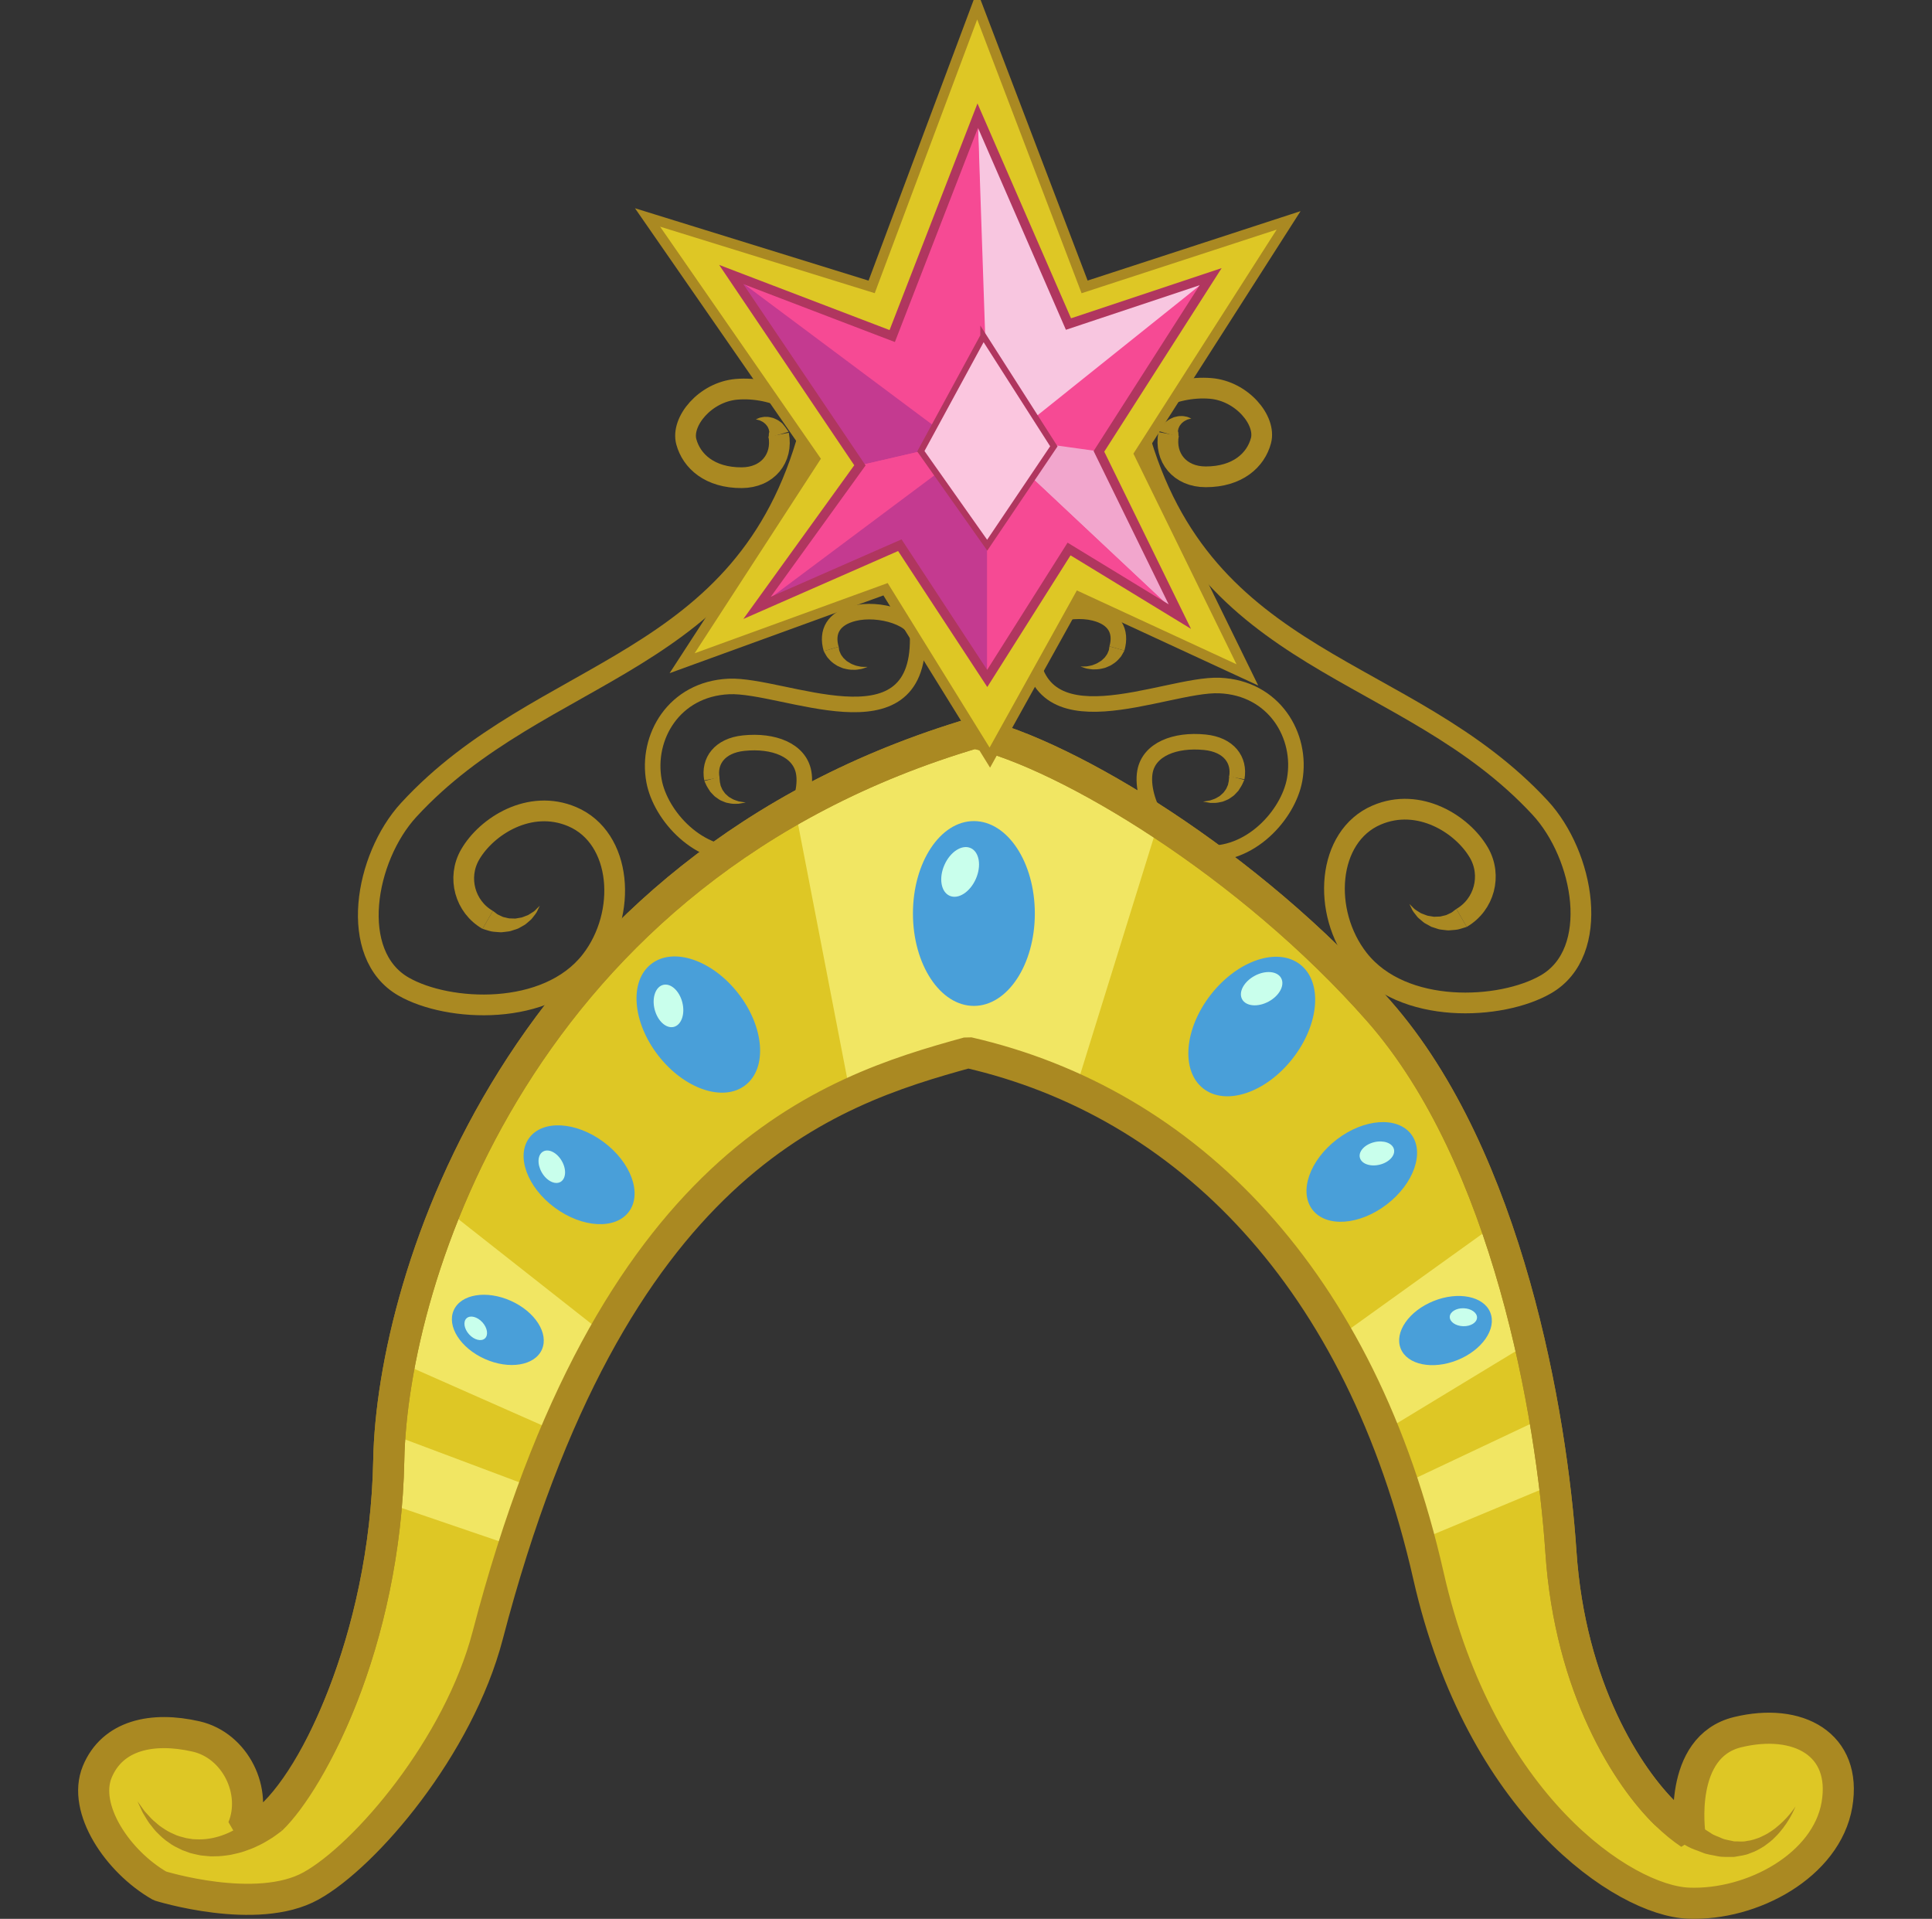 <?xml version="1.0" encoding="UTF-8" standalone="no"?>
<!-- Created with Inkscape (http://www.inkscape.org/) -->

<svg
   xmlns:dc="http://purl.org/dc/elements/1.1/"
   xmlns:cc="http://creativecommons.org/ns#"
   xmlns:rdf="http://www.w3.org/1999/02/22-rdf-syntax-ns#"
   xmlns:svg="http://www.w3.org/2000/svg"
   xmlns="http://www.w3.org/2000/svg"
   xmlns:xlink="http://www.w3.org/1999/xlink"
   xmlns:sodipodi="http://sodipodi.sourceforge.net/DTD/sodipodi-0.dtd"
   xmlns:inkscape="http://www.inkscape.org/namespaces/inkscape"
   width="186.44"
   height="185.155"
   id="svg3572"
   version="1.1"
   inkscape:version="0.48.4 r9939"
   sodipodi:docname="element_of_magic.svg">
  <rect width="100%" height="100%" fill="#333333" stroke="none"/>
  <defs
     id="defs3574">
    <clipPath
       id="SVGID_14_">
      <use
         height="1052.362"
         width="744.094"
         y="0"
         x="0"
         style="overflow:visible"
         xlink:href="#SVGID_13_"
         overflow="visible"
         id="use416" />
    </clipPath>
  </defs>
  <sodipodi:namedview
     id="base"
     pagecolor="#ffffff"
     bordercolor="#666666"
     borderopacity="1.0"
     inkscape:pageopacity="0.0"
     inkscape:pageshadow="2"
     inkscape:zoom="0.35"
     inkscape:cx="-83.20853"
     inkscape:cy="-138.8511"
     inkscape:document-units="px"
     inkscape:current-layer="layer1"
     showgrid="false"
     fit-margin-top="0"
     fit-margin-left="7.54"
     fit-margin-right="7.54"
     fit-margin-bottom="0"
     inkscape:window-width="463"
     inkscape:window-height="423"
     inkscape:window-x="1405"
     inkscape:window-y="350"
     inkscape:window-maximized="0" />
  <g
     inkscape:label="Layer 1"
     inkscape:groupmode="layer"
     id="layer1"
     transform="translate(-458.209,-208.356)">
    <g
       transform="translate(61.043,199.288)"
       id="g350">
      <g
         id="g352">
        <g
           id="g354">
          <g
             id="g356">
            <g
               id="g358">
              <path
                 style="fill:#aa8922"
                 inkscape:connector-curvature="0"
                 d="m 508.978,50.661 c 0,0 0.124,-0.178 0.311,-0.443 0.071,-0.098 0.15,-0.2 0.236,-0.298 0.084,-0.11 0.183,-0.162 0.279,-0.241 0.184,-0.157 0.425,-0.254 0.641,-0.349 0.237,-0.061 0.455,-0.123 0.671,-0.113 0.207,-0.018 0.397,0.029 0.548,0.059 0.15,0.026 0.267,0.1 0.346,0.127 0.076,0.034 0.12,0.054 0.12,0.054 0,0 -0.048,0.011 -0.131,0.031 -0.081,0.027 -0.195,0.034 -0.317,0.1 -0.123,0.063 -0.258,0.12 -0.374,0.232 -0.125,0.085 -0.217,0.229 -0.304,0.339 -0.064,0.143 -0.131,0.256 -0.143,0.387 -0.006,0.059 -0.037,0.119 -0.015,0.157 0.01,0.034 0.019,0.065 0.027,0.095 0.007,0.004 0.008,0.077 0.011,0.14 0.002,0.059 0.005,0.11 0.006,0.153 0.004,0.085 0.006,0.133 0.006,0.133 l -1.918,-0.563 z"
                 id="path360" />
            </g>
            <path
               style="fill:none;stroke:#aa8922;stroke-width:2;stroke-miterlimit:10"
               inkscape:connector-curvature="0"
               stroke-miterlimit="10"
               d="m 538.206,97.642 c 2.201,-1.274 2.952,-4.091 1.678,-6.292 -1.592,-2.75 -5.784,-5.386 -9.867,-3.636 -4.824,2.067 -5.312,9.378 -1.75,13.917 4.25,5.417 13.785,4.905 18.083,2.417 5.372,-3.11 3.694,-12.45 -0.567,-17.046 C 532.85,73.05 513.267,73.55 506.963,50.708 c -0.672,-2.436 3.417,-4.462 7.033,-4.16 3.021,0.252 5.374,3.087 4.854,5.041 -0.5,1.878 -2.25,3.49 -5.333,3.49 -2.498,0 -4,-1.862 -3.58,-4.137"
               id="path362" />
            <g
               id="g364">
              <path
                 style="fill:#aa8922"
                 inkscape:connector-curvature="0"
                 d="m 533.174,96.3 c 0,0 0.065,0.064 0.181,0.176 0.121,0.099 0.261,0.301 0.492,0.436 0.107,0.067 0.225,0.141 0.35,0.218 0.108,0.085 0.275,0.121 0.416,0.182 0.15,0.051 0.288,0.127 0.456,0.14 l 0.473,0.078 0.471,-0.018 c 0.149,0.011 0.296,-0.048 0.433,-0.076 0.136,-0.041 0.268,-0.042 0.381,-0.114 0.111,-0.053 0.218,-0.103 0.315,-0.149 0.194,-0.08 0.317,-0.229 0.417,-0.288 0.094,-0.069 0.148,-0.109 0.148,-0.109 l 1.002,1.73 c 0,0 -0.111,0.035 -0.305,0.095 -0.197,0.046 -0.456,0.168 -0.796,0.192 -0.167,0.014 -0.347,0.029 -0.537,0.044 -0.187,0.028 -0.388,-0.021 -0.589,-0.036 -0.201,-0.029 -0.406,-0.033 -0.605,-0.112 -0.195,-0.064 -0.395,-0.129 -0.593,-0.195 -0.18,-0.1 -0.359,-0.199 -0.536,-0.297 -0.18,-0.084 -0.32,-0.23 -0.464,-0.347 -0.138,-0.128 -0.284,-0.218 -0.386,-0.367 -0.104,-0.133 -0.201,-0.259 -0.293,-0.375 -0.18,-0.221 -0.236,-0.446 -0.32,-0.584 -0.071,-0.141 -0.111,-0.224 -0.111,-0.224 z"
                 id="path366" />
            </g>
          </g>
          <g
             id="g368">
            <g
               id="g370">
              <path
                 style="fill:#aa8922"
                 inkscape:connector-curvature="0"
                 d="m 517.24,84.329 c 0,0 -0.029,0.063 -0.081,0.174 -0.063,0.123 -0.09,0.238 -0.256,0.502 -0.073,0.116 -0.153,0.241 -0.237,0.373 -0.097,0.112 -0.204,0.219 -0.312,0.331 -0.1,0.118 -0.236,0.207 -0.368,0.298 -0.133,0.09 -0.259,0.189 -0.412,0.243 -0.147,0.062 -0.289,0.129 -0.433,0.176 -0.148,0.03 -0.293,0.06 -0.434,0.088 -0.275,0.054 -0.54,0.018 -0.752,0.027 -0.43,-0.067 -0.697,-0.125 -0.697,-0.125 0,0 0.285,-0.037 0.68,-0.109 0.189,-0.078 0.42,-0.121 0.629,-0.247 0.102,-0.061 0.207,-0.123 0.313,-0.187 0.097,-0.075 0.183,-0.166 0.272,-0.244 0.096,-0.071 0.156,-0.18 0.225,-0.271 0.066,-0.093 0.135,-0.177 0.17,-0.283 0.043,-0.096 0.083,-0.188 0.121,-0.275 0.017,-0.082 0.031,-0.159 0.047,-0.23 0.016,-0.062 0.032,-0.124 0.037,-0.222 0.008,-0.084 0.016,-0.158 0.021,-0.219 0.012,-0.122 0.018,-0.191 0.018,-0.191 l 1.449,0.391 z"
                 id="path372" />
            </g>
            <path
               style="fill:none;stroke:#aa8922;stroke-width:1.5;stroke-miterlimit:10"
               inkscape:connector-curvature="0"
               stroke-miterlimit="10"
               d="m 504.95,71.64 c 0.48,-1.684 -0.25,-2.944 -2.193,-3.423 -2.432,-0.598 -6.145,0.482 -6.157,2.417 -0.068,11 12.965,4.361 18.25,4.583 5.285,0.222 8.01,4.858 7.25,9.083 -0.608,3.38 -4.317,7.539 -8.833,7.083 -3.613,-0.364 -6.098,-5.14 -5.611,-7.844 0.389,-2.163 2.893,-3.138 5.783,-2.848 2.311,0.233 3.389,1.711 3.078,3.442"
               id="path374" />
            <g
               id="g376">
              <path
                 style="fill:#aa8922"
                 inkscape:connector-curvature="0"
                 d="m 501.437,73.385 c 0,0 0.068,-0.001 0.188,-0.003 0.119,-0.009 0.295,0.01 0.493,-0.025 0.196,-0.052 0.411,-0.059 0.634,-0.167 0.227,-0.073 0.441,-0.202 0.64,-0.336 0.104,-0.056 0.18,-0.159 0.267,-0.23 0.086,-0.073 0.162,-0.152 0.215,-0.245 0.133,-0.161 0.208,-0.33 0.257,-0.475 0.075,-0.131 0.055,-0.269 0.078,-0.345 0.014,-0.08 0.021,-0.125 0.021,-0.125 l 1.442,0.411 c 0,0 -0.044,0.08 -0.12,0.219 -0.088,0.131 -0.166,0.344 -0.358,0.525 -0.168,0.2 -0.381,0.403 -0.646,0.562 -0.121,0.094 -0.262,0.163 -0.408,0.22 -0.146,0.055 -0.279,0.137 -0.434,0.164 -0.3,0.078 -0.593,0.13 -0.871,0.122 -0.27,0.029 -0.537,-0.045 -0.742,-0.067 -0.206,-0.037 -0.36,-0.112 -0.477,-0.145 -0.115,-0.038 -0.179,-0.06 -0.179,-0.06 z"
                 id="path378" />
            </g>
          </g>
        </g>
        <g
           id="g380">
          <g
             id="g382">
            <g
               id="g384">
              <path
                 style="fill:#aa8922"
                 inkscape:connector-curvature="0"
                 d="m 471.347,51.299 c 0,0 0.002,-0.048 0.005,-0.133 0.001,-0.042 0.003,-0.094 0.006,-0.153 0.002,-0.063 0.004,-0.135 0.01,-0.14 0.008,-0.029 0.018,-0.061 0.027,-0.095 0.023,-0.039 -0.009,-0.098 -0.015,-0.157 -0.013,-0.132 -0.08,-0.244 -0.145,-0.387 -0.087,-0.109 -0.18,-0.253 -0.305,-0.337 -0.116,-0.112 -0.251,-0.169 -0.375,-0.231 -0.123,-0.065 -0.236,-0.071 -0.318,-0.099 -0.083,-0.02 -0.131,-0.031 -0.131,-0.031 0,0 0.044,-0.02 0.121,-0.054 0.078,-0.028 0.194,-0.101 0.345,-0.128 0.15,-0.03 0.34,-0.078 0.547,-0.061 0.215,-0.01 0.434,0.051 0.672,0.111 0.216,0.094 0.457,0.19 0.642,0.346 0.097,0.079 0.196,0.131 0.28,0.24 0.086,0.098 0.166,0.2 0.237,0.297 0.188,0.266 0.313,0.442 0.313,0.442 l -1.916,0.57 z"
                 id="path386" />
            </g>
            <path
               style="fill:none;stroke:#aa8922;stroke-width:2;stroke-miterlimit:10"
               inkscape:connector-curvature="0"
               stroke-miterlimit="10"
               d="m 444.229,97.83 c -2.206,-1.265 -2.968,-4.079 -1.704,-6.285 1.582,-2.757 5.763,-5.41 9.853,-3.677 4.832,2.047 5.35,9.356 1.808,13.909 -4.228,5.434 -13.765,4.962 -18.073,2.491 -5.386,-3.088 -3.746,-12.435 0.496,-17.049 12.875,-14.004 32.461,-13.585 38.669,-36.453 0.662,-2.438 -3.436,-4.448 -7.05,-4.131 -3.019,0.265 -5.36,3.11 -4.832,5.061 0.508,1.876 2.264,3.48 5.347,3.468 2.497,-0.01 3.992,-1.879 3.563,-4.151"
               id="path388" />
            <g
               id="g390">
              <path
                 style="fill:#aa8922"
                 inkscape:connector-curvature="0"
                 d="m 449.256,96.467 c 0,0 -0.04,0.083 -0.109,0.227 -0.083,0.139 -0.14,0.363 -0.318,0.585 -0.09,0.116 -0.188,0.242 -0.291,0.375 -0.101,0.149 -0.247,0.24 -0.384,0.369 -0.143,0.117 -0.283,0.264 -0.462,0.349 -0.177,0.099 -0.356,0.199 -0.536,0.299 -0.198,0.066 -0.396,0.132 -0.592,0.197 -0.198,0.08 -0.404,0.084 -0.605,0.114 -0.201,0.017 -0.403,0.066 -0.589,0.039 -0.19,-0.015 -0.371,-0.029 -0.537,-0.042 -0.34,-0.023 -0.599,-0.144 -0.797,-0.189 -0.194,-0.06 -0.305,-0.094 -0.305,-0.094 l 0.995,-1.734 c 0,0 0.054,0.039 0.148,0.108 0.1,0.058 0.224,0.207 0.418,0.286 0.098,0.046 0.204,0.096 0.316,0.148 0.113,0.07 0.246,0.071 0.381,0.112 0.136,0.027 0.284,0.086 0.433,0.074 l 0.471,0.016 0.473,-0.081 c 0.167,-0.013 0.306,-0.09 0.455,-0.141 0.141,-0.062 0.308,-0.098 0.416,-0.184 0.124,-0.078 0.241,-0.152 0.349,-0.22 0.231,-0.135 0.369,-0.337 0.491,-0.438 0.113,-0.11 0.179,-0.175 0.179,-0.175 z"
                 id="path392" />
            </g>
          </g>
          <g
             id="g394">
            <g
               id="g396">
              <path
                 style="fill:#aa8922"
                 inkscape:connector-curvature="0"
                 d="m 466.586,84.032 c 0,0 0.007,0.069 0.019,0.191 0.006,0.061 0.013,0.134 0.021,0.219 0.006,0.099 0.022,0.16 0.039,0.222 0.015,0.071 0.03,0.148 0.047,0.23 0.039,0.087 0.08,0.179 0.122,0.274 0.036,0.106 0.105,0.189 0.172,0.282 0.068,0.092 0.13,0.2 0.226,0.271 0.089,0.078 0.176,0.168 0.273,0.244 0.107,0.063 0.212,0.125 0.314,0.185 0.209,0.125 0.439,0.167 0.63,0.244 0.395,0.07 0.679,0.106 0.679,0.106 0,0 -0.267,0.058 -0.696,0.127 -0.212,-0.009 -0.476,0.029 -0.752,-0.024 -0.141,-0.028 -0.286,-0.057 -0.434,-0.086 -0.144,-0.046 -0.286,-0.113 -0.434,-0.174 -0.154,-0.053 -0.28,-0.151 -0.413,-0.241 -0.132,-0.09 -0.269,-0.18 -0.369,-0.296 -0.108,-0.111 -0.215,-0.218 -0.313,-0.33 -0.085,-0.132 -0.166,-0.257 -0.239,-0.372 -0.167,-0.263 -0.193,-0.378 -0.258,-0.501 -0.052,-0.11 -0.081,-0.174 -0.081,-0.174 l 1.447,-0.397 z"
                 id="path398" />
            </g>
            <path
               style="fill:none;stroke:#aa8922;stroke-width:1.5;stroke-miterlimit:10"
               inkscape:connector-curvature="0"
               stroke-miterlimit="10"
               d="m 477.377,71.69 c -0.488,-1.682 0.237,-2.945 2.179,-3.432 2.428,-0.608 6.146,0.457 6.167,2.391 0.114,11 -12.947,4.415 -18.231,4.659 -5.284,0.245 -7.989,4.891 -7.212,9.113 0.623,3.377 4.348,7.521 8.862,7.047 3.611,-0.379 6.076,-5.166 5.578,-7.868 -0.397,-2.161 -2.904,-3.126 -5.794,-2.824 -2.31,0.243 -3.381,1.725 -3.063,3.455"
               id="path400" />
            <g
               id="g402">
              <path
                 style="fill:#aa8922"
                 inkscape:connector-curvature="0"
                 d="m 480.898,73.421 c 0,0 -0.065,0.022 -0.178,0.061 -0.116,0.032 -0.27,0.108 -0.476,0.146 -0.206,0.022 -0.472,0.097 -0.742,0.07 -0.278,0.009 -0.572,-0.042 -0.872,-0.119 -0.154,-0.026 -0.289,-0.107 -0.435,-0.162 -0.147,-0.056 -0.287,-0.125 -0.408,-0.218 -0.266,-0.158 -0.48,-0.359 -0.649,-0.559 -0.193,-0.181 -0.272,-0.394 -0.36,-0.524 -0.077,-0.139 -0.121,-0.218 -0.121,-0.218 l 1.44,-0.418 c 0,0 0.008,0.045 0.022,0.125 0.024,0.076 0.004,0.214 0.08,0.345 0.049,0.145 0.125,0.313 0.259,0.474 0.054,0.092 0.129,0.17 0.216,0.244 0.087,0.071 0.162,0.173 0.267,0.229 0.199,0.134 0.414,0.262 0.642,0.333 0.223,0.107 0.437,0.114 0.634,0.165 0.198,0.034 0.375,0.014 0.493,0.022 0.12,0.003 0.188,0.004 0.188,0.004 z"
                 id="path404" />
            </g>
          </g>
        </g>
      </g>
      <g
         id="g406">
        <path
           style="fill:#dec725"
           inkscape:connector-curvature="0"
           d="m 560.245,186.026 c -0.731,-0.486 -1.503,-1.11 -2.313,-1.896 -3.656,-3.545 -9.25,-12.125 -10.135,-25.3 -0.886,-13.175 -5.115,-38.033 -17.569,-52.198 -12.454,-14.165 -30.046,-24.752 -39.015,-26.836 -43.906,12.959 -56.197,52.668 -56.53,70.168 -0.333,17.5 -7.584,31.999 -12.368,35.156 -0.716,0.473 -1.716,0.342 -1.716,0.342 1.46,-3.541 -0.732,-7.968 -4.5,-8.833 -4.25,-0.976 -8.091,-0.124 -9.551,3.417 -1.459,3.541 1.968,8.667 6.051,11 0,0 9.333,2.916 14.583,0 5.25,-2.916 14.238,-13.418 17.046,-24.166 11.954,-45.75 32.704,-52.5 46.359,-56.25 21.095,4.833 37.929,21.833 44.429,50.5 5.024,22.161 18.896,31.332 25.082,31.582 6.188,0.25 13.334,-3.667 14.334,-9.5 1,-5.833 -3.75,-8.417 -9.584,-7 -5.831,1.417 -4.603,9.814 -4.603,9.814 z"
           id="path408" />
        <g
           id="g410">
          <defs
             id="defs412">
            <path
               inkscape:connector-curvature="0"
               id="SVGID_13_"
               d="m 560.245,186.026 c -0.731,-0.486 -1.503,-1.11 -2.313,-1.896 -3.656,-3.545 -9.25,-12.125 -10.135,-25.3 -0.886,-13.175 -5.115,-38.033 -17.569,-52.198 -12.454,-14.165 -30.046,-24.752 -39.015,-26.836 -43.906,12.959 -56.197,52.668 -56.53,70.168 -0.333,17.5 -7.584,31.999 -12.368,35.156 -0.716,0.473 -1.716,0.342 -1.716,0.342 1.46,-3.541 -0.732,-7.968 -4.5,-8.833 -4.25,-0.976 -8.091,-0.124 -9.551,3.417 -1.459,3.541 1.968,8.667 6.051,11 0,0 9.333,2.916 14.583,0 5.25,-2.916 14.238,-13.418 17.046,-24.166 11.954,-45.75 32.704,-52.5 46.359,-56.25 21.095,4.833 37.929,21.833 44.429,50.5 5.024,22.161 18.896,31.332 25.082,31.582 6.188,0.25 13.334,-3.667 14.334,-9.5 1,-5.833 -3.75,-8.417 -9.584,-7 -5.831,1.417 -4.603,9.814 -4.603,9.814 z" />
          </defs>
          <clipPath
             id="clipPath3526">
            <use
               height="1052.362"
               width="744.094"
               y="0"
               x="0"
               style="overflow:visible"
               xlink:href="#SVGID_13_"
               overflow="visible"
               id="use3528" />
          </clipPath>
          <polygon
             style="fill:#f1e663"
             clip-path="url(#SVGID_14_)"
             points="457.433,92.881 438.683,119.433 430.433,148.881 431.683,153.131 449.256,159.131 450.683,153.381 432.707,146.631 435.75,140.534 452.933,148.131 457.183,139.131 440.18,125.748 449.256,102.631 472.937,82.173 480.081,119.131 500.433,115.881 509.937,85.285 534.183,108.131 543.683,125.631 524.183,139.631 528.308,148.631 546.433,137.631 547.683,145.131 529.683,153.631 530.683,159.131 551.683,150.381 545.683,122.631 526.044,96.3 504.95,81.131 477.377,79.734 "
             id="polygon418" />
        </g>
        <g
           id="g420">
          <g
             id="g422">
            <path
               style="fill:#aa8922"
               inkscape:connector-curvature="0"
               d="m 558.915,182.998 c 0,0 0.164,0.173 0.448,0.477 0.143,0.151 0.315,0.335 0.515,0.547 0.197,0.209 0.426,0.471 0.653,0.64 0.234,0.201 0.488,0.418 0.757,0.648 0.275,0.23 0.615,0.4 0.946,0.625 0.33,0.251 0.71,0.33 1.086,0.515 0.38,0.169 0.782,0.194 1.192,0.3 0.402,-0.015 0.834,0.068 1.236,-0.041 0.42,-0.039 0.811,-0.185 1.201,-0.323 0.368,-0.175 0.746,-0.34 1.061,-0.57 0.33,-0.209 0.621,-0.442 0.881,-0.673 0.52,-0.461 0.91,-0.906 1.16,-1.233 0.258,-0.324 0.381,-0.528 0.381,-0.528 0,0 -0.08,0.225 -0.271,0.597 -0.185,0.376 -0.484,0.898 -0.925,1.482 -0.221,0.292 -0.477,0.598 -0.786,0.895 -0.289,0.315 -0.664,0.583 -1.048,0.865 -0.409,0.25 -0.841,0.512 -1.339,0.668 -0.479,0.224 -1.016,0.252 -1.549,0.361 -0.523,-0.011 -1.088,0.04 -1.599,-0.067 -0.503,-0.117 -1.055,-0.161 -1.496,-0.366 -0.456,-0.183 -0.924,-0.323 -1.329,-0.538 -0.403,-0.227 -0.785,-0.441 -1.139,-0.639 -0.379,-0.203 -0.621,-0.395 -0.859,-0.562 -0.236,-0.168 -0.441,-0.314 -0.611,-0.435 -0.338,-0.241 -0.531,-0.379 -0.531,-0.379 l 1.965,-2.266 z"
               id="path424" />
          </g>
          <path
             style="fill:none;stroke:#aa8922;stroke-width:3;stroke-miterlimit:10"
             inkscape:connector-curvature="0"
             stroke-miterlimit="10"
             d="m 423.35,184.631 c 3.833,-3.667 11,-17.167 11.333,-34.667 0.333,-17.5 12.625,-57.208 56.53,-70.168 8.969,2.084 26.561,12.671 39.015,26.836 12.454,14.165 16.684,39.023 17.569,52.198 0.885,13.175 6.479,21.754 10.135,25.3"
             id="path426" />
          <g
             id="g428">
            <path
               style="fill:#aa8922"
               inkscape:connector-curvature="0"
               d="m 410.433,182.881 c 0,0 0.142,0.197 0.389,0.542 0.13,0.166 0.258,0.397 0.467,0.602 0.202,0.21 0.405,0.462 0.663,0.701 0.281,0.218 0.539,0.5 0.883,0.706 0.331,0.222 0.681,0.442 1.077,0.601 0.373,0.199 0.808,0.289 1.221,0.402 l 0.644,0.102 c 0.217,0.019 0.437,0.013 0.652,0.021 1.75,-0.004 3.355,-0.792 4.354,-1.568 0.261,-0.18 0.478,-0.376 0.667,-0.553 0.194,-0.168 0.354,-0.322 0.474,-0.465 0.248,-0.27 0.39,-0.424 0.39,-0.424 l 2.073,2.168 c 0,0 -0.222,0.163 -0.61,0.449 -0.188,0.147 -0.434,0.306 -0.724,0.473 -0.284,0.175 -0.606,0.365 -0.983,0.532 -0.362,0.188 -0.776,0.349 -1.219,0.5 -0.434,0.166 -0.926,0.265 -1.417,0.375 -0.505,0.079 -1.022,0.152 -1.558,0.145 -0.264,0.017 -0.532,-0.001 -0.801,-0.032 -0.267,-0.03 -0.534,-0.036 -0.796,-0.107 -0.262,-0.061 -0.525,-0.109 -0.779,-0.183 l -0.742,-0.272 c -0.467,-0.227 -0.935,-0.434 -1.317,-0.739 -0.408,-0.267 -0.747,-0.585 -1.055,-0.895 -0.322,-0.292 -0.543,-0.646 -0.786,-0.928 -0.221,-0.302 -0.384,-0.61 -0.544,-0.861 -0.168,-0.25 -0.248,-0.496 -0.344,-0.686 -0.178,-0.385 -0.279,-0.606 -0.279,-0.606 z"
               id="path430" />
          </g>
        </g>
        <path
           style="fill:none;stroke:#aa8922;stroke-width:3;stroke-linejoin:bevel;stroke-miterlimit:10"
           inkscape:connector-curvature="0"
           stroke-miterlimit="10"
           d="m 560.245,186.026 c -0.731,-0.486 -1.503,-1.11 -2.313,-1.896 -3.656,-3.545 -9.25,-12.125 -10.135,-25.3 -0.886,-13.175 -5.115,-38.033 -17.569,-52.198 -12.454,-14.165 -30.046,-24.752 -39.015,-26.836 -43.906,12.959 -56.197,52.668 -56.53,70.168 -0.333,17.5 -7.584,31.999 -12.368,35.156 -0.716,0.473 -1.716,0.342 -1.716,0.342 1.46,-3.541 -0.732,-7.968 -4.5,-8.833 -4.25,-0.976 -8.091,-0.124 -9.551,3.417 -1.459,3.541 1.968,8.667 6.051,11 0,0 9.333,2.916 14.583,0 5.25,-2.916 14.238,-13.418 17.046,-24.166 11.954,-45.75 32.704,-52.5 46.359,-56.25 21.095,4.833 37.929,21.833 44.429,50.5 5.024,22.161 18.896,31.332 25.082,31.582 6.188,0.25 13.334,-3.667 14.334,-9.5 1,-5.833 -3.75,-8.417 -9.584,-7 -5.831,1.417 -4.603,9.814 -4.603,9.814 z"
           id="path432" />
      </g>
      <g
         id="g434">
        <g
           id="g436">
          <ellipse
             style="fill:#499fd9"
             sodipodi:ry="7.5929999"
             sodipodi:rx="5.0079999"
             sodipodi:cy="108.012"
             sodipodi:cx="517.92798"
             d="m 522.936,108.012 c 0,4.194 -2.242,7.593 -5.008,7.593 -2.766,0 -5.008,-3.4 -5.008,-7.593 0,-4.194 2.242,-7.593 5.008,-7.593 2.766,0 5.008,3.4 5.008,7.593 z"
             transform="matrix(0.788,0.616,-0.616,0.788,176.37,-296.035)"
             cx="517.928"
             cy="108.012"
             rx="5.008"
             ry="7.593"
             id="ellipse438" />
          <ellipse
             style="fill:#c9ffec"
             sodipodi:ry="2.1429999"
             sodipodi:rx="1.413"
             sodipodi:cy="104.701"
             sodipodi:cx="519.00098"
             d="m 520.414,104.701 c 0,1.184 -0.633,2.143 -1.413,2.143 -0.78,0 -1.413,-0.959 -1.413,-2.143 0,-1.184 0.633,-2.143 1.413,-2.143 0.78,0 1.413,0.959 1.413,2.143 z"
             transform="matrix(0.474,0.88,-0.88,0.474,365.046,-401.878)"
             cx="519.001"
             cy="104.701"
             rx="1.413"
             ry="2.143"
             id="ellipse440" />
        </g>
        <g
           id="g442">
          <ellipse
             style="fill:#499fd9"
             sodipodi:ry="5.9990001"
             sodipodi:rx="3.957"
             sodipodi:cy="122.424"
             sodipodi:cx="528.71698"
             d="m 532.674,122.424 c 0,3.313 -1.772,5.999 -3.957,5.999 -2.185,0 -3.957,-2.686 -3.957,-5.999 0,-3.313 1.772,-5.999 3.957,-5.999 2.185,0 3.957,2.686 3.957,5.999 z"
             transform="matrix(0.607,0.794,-0.794,0.607,304.853,-371.959)"
             cx="528.717"
             cy="122.424"
             rx="3.957"
             ry="5.999"
             id="ellipse444" />
          <ellipse
             style="fill:#c9ffec"
             sodipodi:ry="1.693"
             sodipodi:rx="1.1160001"
             sodipodi:cy="120.106"
             sodipodi:cx="530.19702"
             d="m 531.313,120.106 c 0,0.935 -0.5,1.693 -1.116,1.693 -0.616,0 -1.116,-0.758 -1.116,-1.693 0,-0.935 0.5,-1.693 1.116,-1.693 0.616,0 1.116,0.758 1.116,1.693 z"
             transform="matrix(0.237,0.972,-0.972,0.237,521.125,-423.449)"
             cx="530.197"
             cy="120.106"
             rx="1.116"
             ry="1.693"
             id="ellipse446" />
        </g>
        <g
           id="g448">
          <ellipse
             style="fill:#499fd9"
             sodipodi:ry="4.6589999"
             sodipodi:rx="3.072"
             sodipodi:cy="137.34399"
             sodipodi:cx="536.86401"
             d="m 539.936,137.344 c 0,2.573 -1.375,4.659 -3.072,4.659 -1.697,0 -3.072,-2.086 -3.072,-4.659 0,-2.573 1.375,-4.659 3.072,-4.659 1.697,0 3.072,2.086 3.072,4.659 z"
             transform="matrix(0.373,0.928,-0.928,0.373,463.863,-411.98)"
             cx="536.864"
             cy="137.344"
             rx="3.072"
             ry="4.659"
             id="ellipse450" />
          <ellipse
             style="fill:#c9ffec"
             sodipodi:ry="1.3150001"
             sodipodi:rx="0.866"
             sodipodi:cy="135.91499"
             sodipodi:cx="538.45203"
             d="m 539.318,135.915 c 0,0.726 -0.388,1.315 -0.866,1.315 -0.478,0 -0.866,-0.589 -0.866,-1.315 0,-0.726 0.388,-1.315 0.866,-1.315 0.478,0 0.866,0.589 0.866,1.315 z"
             transform="matrix(-0.031,1,-1,-0.031,690.992,-398.065)"
             cx="538.452"
             cy="135.915"
             rx="0.866"
             ry="1.315"
             id="ellipse452" />
        </g>
        <g
           id="g454">
          <path
             style="fill:#499fd9"
             inkscape:connector-curvature="0"
             d="m 446.46,134.589 c 2.349,1.05 3.692,3.158 2.998,4.707 -0.692,1.55 -3.155,1.953 -5.507,0.903 -2.348,-1.05 -3.689,-3.158 -2.996,-4.705 0.69,-1.55 3.156,-1.956 5.505,-0.905 z"
             id="path456" />
          <path
             style="fill:#c9ffec"
             inkscape:connector-curvature="0"
             d="m 443.717,136.662 c 0.488,0.536 0.597,1.233 0.244,1.556 -0.356,0.321 -1.039,0.146 -1.527,-0.392 -0.486,-0.536 -0.596,-1.233 -0.241,-1.554 0.353,-0.322 1.036,-0.147 1.524,0.39 z"
             id="path458" />
        </g>
        <g
           id="g460">
          <path
             style="fill:#499fd9"
             inkscape:connector-curvature="0"
             d="m 455.394,119.249 c 2.659,1.965 3.765,4.98 2.467,6.733 -1.295,1.755 -4.498,1.582 -7.16,-0.382 -2.658,-1.964 -3.761,-4.979 -2.465,-6.729 1.292,-1.758 4.5,-1.588 7.158,0.378 z"
             id="path462" />
          <path
             style="fill:#c9ffec"
             inkscape:connector-curvature="0"
             d="m 451.38,121.095 c 0.466,0.807 0.41,1.711 -0.122,2.02 -0.536,0.305 -1.344,-0.103 -1.809,-0.912 -0.462,-0.807 -0.408,-1.711 0.125,-2.017 0.533,-0.307 1.342,0.101 1.806,0.909 z"
             id="path464" />
        </g>
        <g
           id="g466">
          <path
             style="fill:#499fd9"
             inkscape:connector-curvature="0"
             d="m 468.41,104.93 c 2.512,3.23 2.824,7.193 0.691,8.848 -2.129,1.659 -5.888,0.384 -8.404,-2.846 -2.512,-3.228 -2.821,-7.19 -0.691,-8.842 2.126,-1.664 5.891,-0.39 8.404,2.84 z"
             id="path468" />
          <path
             style="fill:#c9ffec"
             inkscape:connector-curvature="0"
             d="m 463.01,105.791 c 0.286,1.117 -0.083,2.176 -0.82,2.366 -0.74,0.185 -1.567,-0.571 -1.852,-1.691 -0.281,-1.115 0.085,-2.176 0.823,-2.362 0.737,-0.187 1.565,0.568 1.849,1.687 z"
             id="path470" />
        </g>
        <g
           id="g472">
          <ellipse
             style="fill:#499fd9"
             sodipodi:ry="8.9169998"
             sodipodi:rx="5.881"
             sodipodi:cy="97.214996"
             sodipodi:cx="491.147"
             d="m 497.028,97.215 c 0,4.925 -2.633,8.917 -5.881,8.917 -3.248,0 -5.881,-3.992 -5.881,-8.917 0,-4.925 2.633,-8.917 5.881,-8.917 3.248,0 5.881,3.992 5.881,8.917 z"
             cx="491.147"
             cy="97.215"
             rx="5.881"
             ry="8.917"
             id="ellipse474" />
          <ellipse
             style="fill:#c9ffec"
             sodipodi:ry="2.5150001"
             sodipodi:rx="1.659"
             sodipodi:cy="93.375"
             sodipodi:cx="489.745"
             d="m 491.404,93.375 c 0,1.389 -0.743,2.515 -1.659,2.515 -0.916,0 -1.659,-1.126 -1.659,-2.515 0,-1.389 0.743,-2.515 1.659,-2.515 0.916,0 1.659,1.126 1.659,2.515 z"
             transform="matrix(0.916,0.401,-0.401,0.916,78.657,-188.716)"
             cx="489.745"
             cy="93.375"
             rx="1.659"
             ry="2.515"
             id="ellipse476" />
        </g>
      </g>
      <g
         id="Harmony_1_">
        <polygon
           style="fill:#dec725;stroke:#aa8922;stroke-width:0.981;stroke-miterlimit:10"
           stroke-miterlimit="10"
           points="501.292,66.677 517.538,74.191 507.103,52.873 521.519,30.333 501.831,36.752 491.462,9.559 481.281,36.752 459.656,30.052 475.794,53.342 462.992,73.064 482.622,65.926 492.686,82.173 "
           id="polygon479" />
        <polygon
           style="fill:#f64a94"
           points="500.331,62.044 511.019,68.565 503.214,52.622 513.996,35.765 500.274,40.337 491.517,20.228 483.267,41.494 467.73,35.555 480.148,53.971 470.225,67.724 484.001,61.677 492.433,74.535 "
           id="polygon481" />
        <polyline
           style="fill:#c43a90"
           points="467.73,35.555 492.433,51.127 480.148,53.971   "
           id="polyline483" />
        <polyline
           style="fill:#f2a6cd"
           points="503.214,52.622 492.433,51.127 511.019,68.565   "
           id="polyline485" />
        <polyline
           style="fill:#f64a94"
           points="470.225,67.724 492.433,51.127 480.148,53.971   "
           id="polyline487" />
        <polygon
           style="fill:#c43a90"
           points="492.433,51.127 470.225,67.724 484.001,61.677 492.433,74.535 "
           id="polygon489" />
        <polygon
           style="fill:#f64a94"
           points="492.433,51.127 511.019,68.565 500.331,62.044 492.433,74.535 "
           id="polygon491" />
        <polygon
           style="fill:#f8c6e0"
           points="492.625,52.871 513.996,35.765 500.274,40.337 491.517,20.228 "
           id="polygon493" />
        <polygon
           style="fill:#f64a94"
           points="492.387,53.971 491.517,20.228 483.267,41.494 467.73,35.555 "
           id="polygon495" />
        <path
           style="fill:#fbc6df;stroke:#b0365f;stroke-width:0.597"
           inkscape:connector-curvature="0"
           id="path5689"
           nodetypes="ccccc"
           export-filename="/home/aibo/images/inkscape/stained_glass_elements_of_harmony.png"
           export-ydpi="200"
           export-xdpi="200"
           connector-curvature="0"
           d="m 492.065,41.5 -6.036,11.109 6.403,9.068 6.432,-9.541 -6.799,-10.636 z" />
        <polygon
           style="fill:none;stroke:#b0365f;stroke-width:0.896;stroke-miterlimit:10"
           stroke-miterlimit="10"
           points="500.331,62.044 511.019,68.565 503.214,52.622 513.996,35.765 500.274,40.337 491.517,20.228 483.267,41.494 467.73,35.555 480.148,53.971 470.225,67.724 484.001,61.677 492.433,74.535 "
           id="polygon498" />
      </g>
    </g>
  </g>
</svg>
